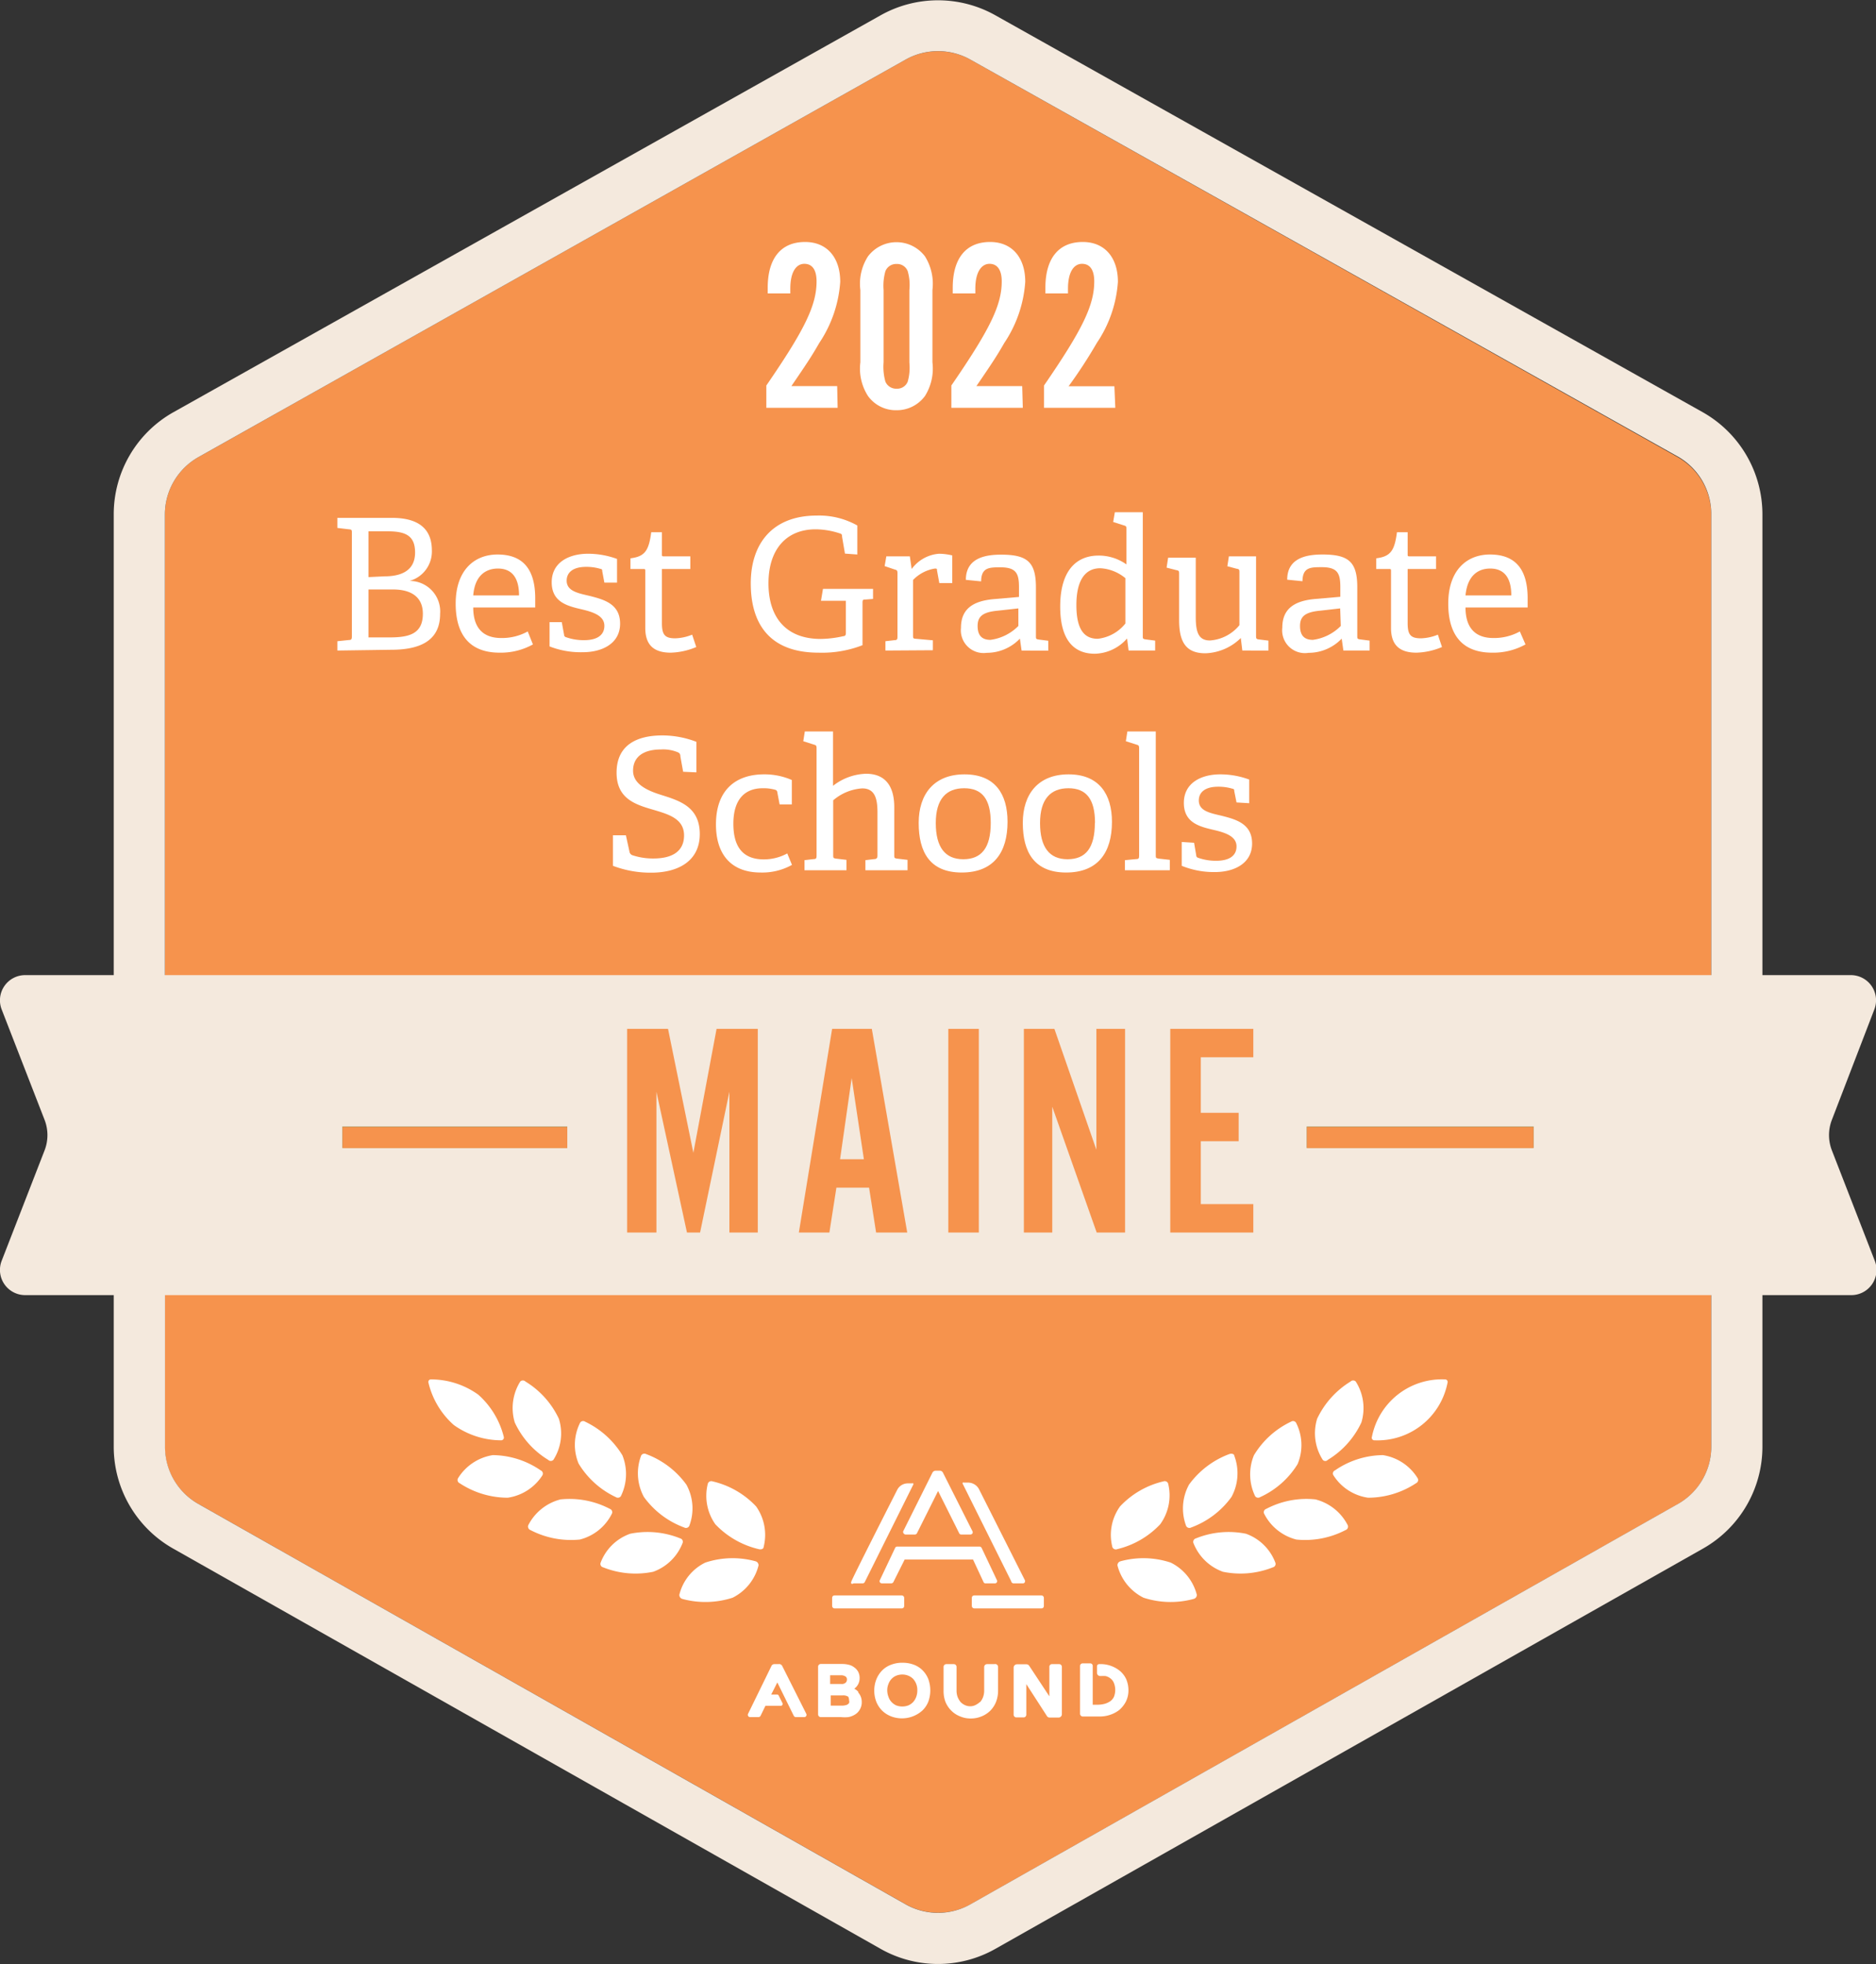 <svg xmlns="http://www.w3.org/2000/svg" viewBox="0 0 122.89 128.64"><rect x="0" y="0" width="122.89" height="128.64" fill="#333333" stroke="none"/><defs><style>.cls-1{fill:#f6934d;}.cls-2{fill:#f4e9dd;}.cls-3{fill:#fff;}.cls-4{fill:#67a989;}</style></defs><title>2022-grad-school-maine</title><g id="Layer_2" data-name="Layer 2"><g id="Layer_1-2" data-name="Layer 1"><path class="cls-1" d="M112.1,94.76V33.7a4.34,4.34,0,0,0-2.2-3.76L63.56,3.9a4.36,4.36,0,0,0-4.23,0L13,29.94a4.32,4.32,0,0,0-2.2,3.76V94.76A4.29,4.29,0,0,0,13,98.51l46.33,26.22a4.35,4.35,0,0,0,4.25,0l46.34-26.22A4.31,4.31,0,0,0,112.1,94.76Z"/><path class="cls-2" d="M111.54,27,65.2,1a7.68,7.68,0,0,0-7.51,0L11.36,27A7.67,7.67,0,0,0,7.45,33.7V94.76a7.67,7.67,0,0,0,3.89,6.67l46.33,26.21a7.63,7.63,0,0,0,7.55,0l46.34-26.21a7.67,7.67,0,0,0,3.89-6.67V33.7A7.69,7.69,0,0,0,111.54,27ZM59.33,3.9a4.34,4.34,0,0,1,4.23,0l46.34,26a4.34,4.34,0,0,1,2.2,3.76V64.58H10.8V33.7A4.32,4.32,0,0,1,13,29.94Zm50.58,94.61L63.57,124.73a4.31,4.31,0,0,1-4.25,0L13,98.51a4.29,4.29,0,0,1-2.19-3.75V83.89H112.1V94.76A4.31,4.31,0,0,1,109.91,98.51Z"/><path class="cls-3" d="M34.08,90.49a.24.24,0,0,1,.34,0,5.67,5.67,0,0,1,2.19,2.44,3.2,3.2,0,0,1-.36,2.69.24.24,0,0,1-.34,0,5.65,5.65,0,0,1-2.19-2.45A3.28,3.28,0,0,1,34.08,90.49Z"/><path class="cls-3" d="M28.07,90.58a.17.17,0,0,1,.18-.23,5.32,5.32,0,0,1,3.08,1A5.46,5.46,0,0,1,33,94.11a.18.18,0,0,1-.19.23,5.36,5.36,0,0,1-3.08-1A5.35,5.35,0,0,1,28.07,90.58Z"/><path class="cls-3" d="M42,95.34a.24.24,0,0,1,.32-.1,5.69,5.69,0,0,1,2.64,2,3.22,3.22,0,0,1,.19,2.71.24.24,0,0,1-.33.1,5.67,5.67,0,0,1-2.64-2A3.25,3.25,0,0,1,42,95.34Z"/><path class="cls-3" d="M39.34,102.37a.23.23,0,0,0,.17.29,5.73,5.73,0,0,0,3.28.29,3.24,3.24,0,0,0,1.93-1.9.23.23,0,0,0-.17-.29,5.7,5.7,0,0,0-3.27-.3A3.21,3.21,0,0,0,39.34,102.37Z"/><path class="cls-3" d="M46.37,97.17a.24.24,0,0,1,.31-.14,5.67,5.67,0,0,1,2.85,1.64,3.23,3.23,0,0,1,.49,2.67c0,.11-.16.17-.31.13a5.72,5.72,0,0,1-2.85-1.63A3.23,3.23,0,0,1,46.37,97.17Z"/><path class="cls-3" d="M44.5,104.46c0,.11.06.23.2.27a5.79,5.79,0,0,0,3.29-.08,3.24,3.24,0,0,0,1.7-2.12c0-.11-.06-.23-.21-.27a5.68,5.68,0,0,0-3.28.09A3.19,3.19,0,0,0,44.5,104.46Z"/><path class="cls-3" d="M38,93.19a.23.23,0,0,1,.33-.07,5.73,5.73,0,0,1,2.44,2.2A3.28,3.28,0,0,1,40.67,98a.24.24,0,0,1-.33.06,5.66,5.66,0,0,1-2.44-2.2A3.22,3.22,0,0,1,38,93.19Z"/><path class="cls-3" d="M34.6,99.91a.25.25,0,0,0,.15.31,5.76,5.76,0,0,0,3.23.62,3.22,3.22,0,0,0,2.11-1.71.23.23,0,0,0-.14-.3,5.69,5.69,0,0,0-3.23-.62A3.29,3.29,0,0,0,34.6,99.91Z"/><path class="cls-3" d="M30,96.83a.23.23,0,0,0,.11.32,5.73,5.73,0,0,0,3.15.95,3.25,3.25,0,0,0,2.28-1.48.23.23,0,0,0-.12-.31,5.61,5.61,0,0,0-3.14-1A3.28,3.28,0,0,0,30,96.83Z"/><path class="cls-3" d="M88.81,90.49a.24.24,0,0,0-.34,0,5.73,5.73,0,0,0-2.19,2.44,3.23,3.23,0,0,0,.37,2.69.22.22,0,0,0,.33,0,5.66,5.66,0,0,0,2.2-2.45A3.24,3.24,0,0,0,88.81,90.49Z"/><path class="cls-3" d="M94.82,90.58a.17.17,0,0,0-.18-.23,4.67,4.67,0,0,0-4.77,3.76.17.17,0,0,0,.18.23,4.67,4.67,0,0,0,4.77-3.76Z"/><path class="cls-3" d="M80.85,95.34c0-.11-.18-.15-.32-.1a5.74,5.74,0,0,0-2.64,2,3.26,3.26,0,0,0-.19,2.71.24.24,0,0,0,.33.1,5.67,5.67,0,0,0,2.64-2A3.25,3.25,0,0,0,80.85,95.34Z"/><path class="cls-3" d="M83.55,102.37a.23.23,0,0,1-.17.29,5.71,5.71,0,0,1-3.27.29,3.26,3.26,0,0,1-1.94-1.9.24.24,0,0,1,.18-.29,5.7,5.7,0,0,1,3.27-.3A3.22,3.22,0,0,1,83.55,102.37Z"/><path class="cls-3" d="M76.52,97.17a.24.24,0,0,0-.31-.14,5.65,5.65,0,0,0-2.84,1.64,3.2,3.2,0,0,0-.5,2.67.24.24,0,0,0,.31.13A5.68,5.68,0,0,0,76,99.84,3.23,3.23,0,0,0,76.52,97.17Z"/><path class="cls-3" d="M78.4,104.46c0,.11-.06.23-.21.27a5.75,5.75,0,0,1-3.28-.08,3.26,3.26,0,0,1-1.71-2.12c0-.11.06-.23.21-.27a5.68,5.68,0,0,1,3.28.09A3.25,3.25,0,0,1,78.4,104.46Z"/><path class="cls-3" d="M84.9,93.19a.23.23,0,0,0-.33-.07,5.65,5.65,0,0,0-2.43,2.2A3.29,3.29,0,0,0,82.22,98a.24.24,0,0,0,.33.06A5.61,5.61,0,0,0,85,95.9,3.22,3.22,0,0,0,84.9,93.19Z"/><path class="cls-3" d="M88.29,99.91a.24.24,0,0,1-.15.31,5.72,5.72,0,0,1-3.22.62,3.27,3.27,0,0,1-2.12-1.71.23.23,0,0,1,.15-.3,5.64,5.64,0,0,1,3.22-.62A3.29,3.29,0,0,1,88.29,99.91Z"/><path class="cls-3" d="M92.87,96.83a.23.23,0,0,1-.11.32,5.7,5.7,0,0,1-3.14.95,3.23,3.23,0,0,1-2.28-1.48.22.22,0,0,1,.11-.31,5.61,5.61,0,0,1,3.14-1A3.26,3.26,0,0,1,92.87,96.83Z"/><rect class="cls-3" x="54.51" y="104.5" width="4.72" height="0.85" rx="0.15"/><path class="cls-3" d="M55.91,103.71h.6a.15.15,0,0,0,.14-.09l3.17-6.37a.07.07,0,0,0,0-.09.11.11,0,0,0-.08,0h-.27a.78.78,0,0,0-.7.43c-.7,1.38-3,5.91-3,6a.14.14,0,0,0,0,.14A.14.14,0,0,0,55.91,103.71Z"/><path class="cls-3" d="M66.41,103.71H67a.13.13,0,0,0,.13-.07.16.16,0,0,0,0-.15l-3-5.95a.81.81,0,0,0-.71-.43h-.27a.1.1,0,0,0-.08,0,.07.07,0,0,0,0,.09l3.17,6.37A.16.16,0,0,0,66.41,103.71Z"/><rect class="cls-3" x="63.66" y="104.5" width="4.72" height="0.85" rx="0.15"/><path class="cls-3" d="M59.19,100.43a.16.16,0,0,0,.13.08h.61a.15.15,0,0,0,.14-.09l1.38-2.76,1.38,2.76a.14.14,0,0,0,.13.09h.61a.16.16,0,0,0,.13-.07.16.16,0,0,0,0-.15l-1.93-3.83a.23.23,0,0,0-.21-.13h-.26a.24.24,0,0,0-.22.13l-1.91,3.83A.14.14,0,0,0,59.19,100.43Z"/><path class="cls-3" d="M64.43,103.63a.13.13,0,0,0,.13.08h.61a.14.14,0,0,0,.13-.07.16.16,0,0,0,0-.15l-1-2.11a.16.16,0,0,0-.14-.08H58.77a.14.14,0,0,0-.13.08l-1,2.11a.14.14,0,0,0,0,.15.15.15,0,0,0,.13.07h.61a.16.16,0,0,0,.14-.08l.74-1.48h4.48Z"/><path class="cls-3" d="M56.22,110.81a.86.86,0,0,0-.26-.2h0a.84.84,0,0,0,.35-.68.87.87,0,0,0-.1-.44.84.84,0,0,0-.27-.29.86.86,0,0,0-.35-.16,1.74,1.74,0,0,0-.39-.05H53.76a.18.18,0,0,0-.17.17v3.14a.18.18,0,0,0,.17.17H55.1a2.42,2.42,0,0,0,.47,0,1.23,1.23,0,0,0,.44-.17.86.86,0,0,0,.31-.32.92.92,0,0,0,.13-.51.91.91,0,0,0-.23-.61Zm-.6.57a.27.27,0,0,1,0,.17.45.45,0,0,1-.13.11,1,1,0,0,1-.33.06h-.74v-.67h.76a.63.63,0,0,1,.38.08S55.62,111.21,55.62,111.38Zm-.23-1.16a.38.38,0,0,1-.28.08h-.73v-.57h.68a.53.53,0,0,1,.33.08.23.23,0,0,1,.09.21A.27.27,0,0,1,55.39,110.22Z"/><path class="cls-3" d="M60.42,109.39h0a1.58,1.58,0,0,0-.58-.36,2.05,2.05,0,0,0-.72-.12,2,2,0,0,0-.75.13,1.6,1.6,0,0,0-.58.37,1.77,1.77,0,0,0-.38.58,2,2,0,0,0-.14.75,2,2,0,0,0,.14.74,1.73,1.73,0,0,0,.38.57,1.75,1.75,0,0,0,.58.37,2,2,0,0,0,2.05-.38,1.65,1.65,0,0,0,.39-.58,2.17,2.17,0,0,0,0-1.48A1.69,1.69,0,0,0,60.42,109.39Zm-.33,1.32a1.21,1.21,0,0,1-.07.43,1.05,1.05,0,0,1-.2.34,1,1,0,0,1-.31.22,1.13,1.13,0,0,1-.81,0,1,1,0,0,1-.3-.22.9.9,0,0,1-.2-.34,1.18,1.18,0,0,1-.08-.43,1.07,1.07,0,0,1,.08-.41.94.94,0,0,1,.2-.33.9.9,0,0,1,.3-.21,1.07,1.07,0,0,1,.41-.08,1.06,1.06,0,0,1,.4.08,1,1,0,0,1,.31.21,1.12,1.12,0,0,1,.2.33A1.1,1.1,0,0,1,60.09,110.71Z"/><path class="cls-3" d="M65.14,109h-.48a.19.19,0,0,0-.19.19v1.53a1.21,1.21,0,0,1-.07.43,1.05,1.05,0,0,1-.2.34l.06,0h0l-.08,0v0a1.26,1.26,0,0,1-.28.19.75.75,0,0,1-.35.08.82.82,0,0,1-.35-.08,1,1,0,0,1-.27-.19l0,0h0a1.27,1.27,0,0,1-.2-.34,1.21,1.21,0,0,1-.07-.43v-1.53a.18.18,0,0,0-.19-.19h-.48a.18.18,0,0,0-.18.19v1.56a2,2,0,0,0,.13.74,1.75,1.75,0,0,0,.39.57,1.65,1.65,0,0,0,.58.37,1.73,1.73,0,0,0,.69.13,1.79,1.79,0,0,0,.68-.13,1.75,1.75,0,0,0,.58-.37,1.73,1.73,0,0,0,.38-.57,2,2,0,0,0,.14-.74v-1.56A.19.19,0,0,0,65.14,109Z"/><path class="cls-3" d="M69.39,109h-.48a.17.17,0,0,0-.17.17v1.94l-1.32-2a.22.22,0,0,0-.18-.1h-.62a.22.22,0,0,0-.22.22v3.08a.18.18,0,0,0,.18.18h.48a.18.18,0,0,0,.17-.18v-2l1.35,2.09a.21.21,0,0,0,.18.1h.58a.22.22,0,0,0,.22-.22v-3.09A.18.18,0,0,0,69.39,109Z"/><path class="cls-3" d="M73.78,110a1.56,1.56,0,0,0-.4-.54A2,2,0,0,0,72,109a.14.14,0,0,0-.14.14v.44a.21.21,0,0,0,.19.2h.07a2.72,2.72,0,0,1,.3,0,.84.84,0,0,1,.34.17.7.7,0,0,1,.21.29,1.23,1.23,0,0,1,0,.9.75.75,0,0,1-.24.29,1.26,1.26,0,0,1-.37.17,1.86,1.86,0,0,1-.48.06h-.3v-2.55a.16.16,0,0,0-.16-.16h-.5a.17.17,0,0,0-.17.16v3.15a.18.18,0,0,0,.17.17h1.16a2.1,2.1,0,0,0,.64-.11,2,2,0,0,0,.59-.31,1.84,1.84,0,0,0,.44-.55,1.65,1.65,0,0,0,.17-.77A1.86,1.86,0,0,0,73.78,110Z"/><path class="cls-3" d="M51,109h-.28a.21.21,0,0,0-.19.13L49,112.26a.15.15,0,0,0,.13.21h.56a.16.16,0,0,0,.13-.08l.32-.66h1a.11.11,0,0,0,.11-.06.12.12,0,0,0,0-.13l-.23-.46a.13.13,0,0,0-.12-.09h-.38l.4-.79L52,112.39a.16.16,0,0,0,.13.08h.56a.15.15,0,0,0,.13-.21l-1.58-3.14A.22.22,0,0,0,51,109Z"/><path class="cls-2" d="M121.24,84.83H1.65A1.65,1.65,0,0,1,.11,82.58l2.81-7.23a2.76,2.76,0,0,0,0-2L.11,66.12a1.65,1.65,0,0,1,1.54-2.25H121.24a1.65,1.65,0,0,1,1.54,2.25L120,73.35a2.76,2.76,0,0,0,0,2l2.81,7.23A1.65,1.65,0,0,1,121.24,84.83Z"/><path class="cls-3" d="M54.87,26.71H50.2V25.25c2.53-3.68,3.29-5.26,3.29-6.82,0-.75-.28-1.15-.8-1.15s-.92.51-.92,1.63c0,0,0,.18,0,.31H50.29c0-.16,0-.32,0-.37,0-1.92.86-3,2.45-3,1.42,0,2.3,1,2.3,2.61a8.18,8.18,0,0,1-1.37,4c-.45.78-.68,1.15-1.83,2.83h3Z"/><path class="cls-3" d="M61.08,23.73a3.38,3.38,0,0,1-.49,2.21,2.29,2.29,0,0,1-1.86.93,2.25,2.25,0,0,1-1.87-.93,3.31,3.31,0,0,1-.5-2.21V19a3.31,3.31,0,0,1,.5-2.21,2.34,2.34,0,0,1,3.73,0A3.38,3.38,0,0,1,61.08,19Zm-3.2,0A3.59,3.59,0,0,0,58,25a.77.77,0,0,0,.74.46.74.74,0,0,0,.72-.46,3.35,3.35,0,0,0,.11-1.25V19a3.28,3.28,0,0,0-.11-1.24.74.74,0,0,0-.72-.47.76.76,0,0,0-.74.47A3.52,3.52,0,0,0,57.88,19Z"/><path class="cls-3" d="M67,26.71H62.32V25.25c2.53-3.68,3.3-5.26,3.3-6.82,0-.75-.29-1.15-.8-1.15s-.93.51-.93,1.63c0,0,0,.18,0,.31H62.41c0-.16,0-.32,0-.37,0-1.92.86-3,2.45-3,1.42,0,2.3,1,2.3,2.61a8.18,8.18,0,0,1-1.37,4c-.45.78-.68,1.15-1.83,2.83h3Z"/><path class="cls-3" d="M73.06,26.71H68.39V25.25c2.53-3.68,3.29-5.26,3.29-6.82,0-.75-.28-1.15-.8-1.15s-.92.51-.92,1.63c0,0,0,.18,0,.31H68.48c0-.16,0-.32,0-.37,0-1.92.86-3,2.45-3,1.42,0,2.3,1,2.3,2.61a8.11,8.11,0,0,1-1.38,4A32,32,0,0,1,70,25.3h3Z"/><path class="cls-3" d="M22.1,42.61V42l.76-.08c.16,0,.19-.06.19-.24V34.91c0-.18,0-.23-.19-.24l-.76-.09v-.66h3.57c2,0,2.62.94,2.62,2.13a2,2,0,0,1-1.46,2v0a2,2,0,0,1,2,2.16c0,1.77-1.33,2.35-3.21,2.35Zm3.09-4.86c.95,0,2-.28,2-1.56,0-1.1-.61-1.39-1.81-1.39H24.14v3Zm.32,4c1.26,0,2.19-.21,2.19-1.55,0-1.16-.85-1.59-1.95-1.59H24.14v3.14Z"/><path class="cls-3" d="M34.91,42.21a4.34,4.34,0,0,1-2.18.54c-2.17,0-2.88-1.43-2.88-3.21,0-2.2,1.23-3.22,2.74-3.22s2.47.79,2.47,2.87c0,.16,0,.39,0,.6H31c0,1.21.53,2,1.84,2a3.49,3.49,0,0,0,1.73-.43ZM34,39c0-1.37-.65-1.76-1.38-1.76S31.11,37.63,31,39Z"/><path class="cls-3" d="M39.59,38.16l-.14-.75c0-.08,0-.13-.12-.15a3.16,3.16,0,0,0-.94-.13c-.87,0-1.27.38-1.27.9,0,.68.72.82,1.5,1,.94.24,2,.52,2,1.82s-1.17,1.87-2.44,1.87A5.59,5.59,0,0,1,36,42.34V40.75l.8,0,.15.82a.17.17,0,0,0,.14.17,3.45,3.45,0,0,0,1.18.19c.8,0,1.32-.3,1.32-.94s-.69-.89-1.45-1.07c-.94-.22-2-.46-2-1.78s1.15-1.87,2.38-1.87a5.51,5.51,0,0,1,1.9.34v1.55Z"/><path class="cls-3" d="M45.61,42.38a4.6,4.6,0,0,1-1.67.37c-1.15,0-1.67-.54-1.67-1.62V37.39c0-.07,0-.12-.09-.12H41.3v-.7c.94-.12,1.2-.49,1.36-1.71h.7v1.46c0,.08,0,.12.1.12h1.76v.83H43.36v3.54c0,.75.18,1,.87,1a3.15,3.15,0,0,0,1.11-.24Z"/><path class="cls-3" d="M56.69,39.27c-.14,0-.19,0-.19.21v2.78a7.29,7.29,0,0,1-2.88.49c-3.24,0-4.44-1.93-4.44-4.54s1.43-4.44,4.32-4.44a5.1,5.1,0,0,1,2.66.65v1.9l-.81-.06-.19-1.11c0-.11,0-.18-.17-.22a5.14,5.14,0,0,0-1.56-.26c-1.9,0-3.09,1.29-3.09,3.54s1.17,3.64,3.42,3.64a7,7,0,0,0,1.48-.18c.11,0,.17-.06.17-.2V39.35H53.78l.13-.78h3.28v.66Z"/><path class="cls-3" d="M58,42.61V42l.6-.07c.17,0,.19-.06.19-.24V37.56c0-.13,0-.22-.16-.25l-.68-.23.11-.64H59.6l.12.83h0a2.45,2.45,0,0,1,1.79-1,3.83,3.83,0,0,1,.87.11v1.81l-.85,0-.15-.83c0-.1,0-.12-.14-.12a2.54,2.54,0,0,0-1.43.75v3.61c0,.2,0,.23.19.24l1.11.1v.65Z"/><path class="cls-3" d="M66.92,42.61l-.11-.78h0a3,3,0,0,1-2.17.93,1.49,1.49,0,0,1-1.69-1.64c0-1.2.74-1.76,2.18-1.88l1.62-.14v-.63c0-.88-.16-1.31-1.21-1.31-.73,0-1.26,0-1.27.92l-1-.1c0-1.48,1.37-1.65,2.31-1.65,1.71,0,2.28.48,2.28,2.14v3.18c0,.19,0,.21.19.24l.62.08v.65Zm-.21-2.76L65.36,40c-1,.09-1.32.39-1.32,1s.27.91.84.91A3.14,3.14,0,0,0,66.71,41Z"/><path class="cls-3" d="M73.93,42.61l-.1-.79,0,0a2.89,2.89,0,0,1-2.11,1c-1.37,0-2.27-.89-2.27-3.09,0-2.37,1.07-3.34,2.51-3.34a3.12,3.12,0,0,1,1.83.58V34.66c0-.12,0-.21-.15-.24l-.72-.23.11-.64h1.83v8.09c0,.19,0,.21.19.24l.62.08v.65Zm-.21-4.74a2.8,2.8,0,0,0-1.64-.65c-1.13,0-1.57,1-1.57,2.41,0,1.67.56,2.21,1.4,2.21a2.69,2.69,0,0,0,1.81-1Z"/><path class="cls-3" d="M81.38,42.61l-.1-.82h0a3.46,3.46,0,0,1-2.32,1c-1.32,0-1.72-.8-1.72-2.18v-3c0-.19,0-.24-.2-.27l-.62-.16.1-.65h1.81v3.88c0,1,.18,1.54.93,1.54a2.73,2.73,0,0,0,1.93-1V37.51c0-.19,0-.23-.19-.26l-.6-.16.1-.65h1.78v5.18c0,.18,0,.24.17.26l.64.08v.65Z"/><path class="cls-3" d="M88,42.61l-.11-.78h0a3,3,0,0,1-2.17.93A1.49,1.49,0,0,1,84,41.11c0-1.2.74-1.76,2.18-1.88l1.62-.14v-.63c0-.88-.16-1.31-1.21-1.31-.73,0-1.26,0-1.27.92l-1-.1c0-1.48,1.37-1.65,2.31-1.65,1.71,0,2.28.48,2.28,2.14v3.18c0,.19,0,.21.19.24l.62.08v.65Zm-.21-2.76L86.48,40c-1,.09-1.32.39-1.32,1s.27.91.84.91A3.14,3.14,0,0,0,87.83,41Z"/><path class="cls-3" d="M94.46,42.38a4.6,4.6,0,0,1-1.67.37c-1.15,0-1.67-.54-1.67-1.62V37.39c0-.07,0-.12-.09-.12h-.88v-.7c.94-.12,1.2-.49,1.36-1.71h.7v1.46c0,.08,0,.12.1.12h1.76v.83H92.21v3.54c0,.75.18,1,.87,1a3.15,3.15,0,0,0,1.11-.24Z"/><path class="cls-3" d="M99.93,42.21a4.34,4.34,0,0,1-2.18.54c-2.18,0-2.88-1.43-2.88-3.21,0-2.2,1.22-3.22,2.73-3.22s2.47.79,2.47,2.87c0,.16,0,.39,0,.6H96c0,1.21.53,2,1.83,2a3.49,3.49,0,0,0,1.73-.43ZM99,39c0-1.37-.65-1.76-1.38-1.76S96.13,37.63,96,39Z"/><path class="cls-3" d="M44.75,50.55l-.18-1c0-.17-.07-.22-.13-.26a2.48,2.48,0,0,0-1.14-.2c-1.23,0-1.83.54-1.83,1.39s.86,1.28,1.82,1.58c1.2.38,2.55.77,2.55,2.57s-1.46,2.53-3.17,2.53a6.92,6.92,0,0,1-2.52-.45v-2H41l.23,1.05a.3.3,0,0,0,.24.27,4.23,4.23,0,0,0,1.34.2c1.23,0,2-.47,2-1.51S43.89,53.37,43,53.1c-1.21-.36-2.61-.67-2.61-2.49s1.34-2.44,3-2.44a6.23,6.23,0,0,1,2.23.42v2Z"/><path class="cls-3" d="M51.88,56.65a4,4,0,0,1-2.05.5c-2,0-2.93-1.26-2.93-3.15,0-2.28,1.32-3.28,3.15-3.28a4.47,4.47,0,0,1,1.82.37v1.6l-.8,0-.15-.79a.18.18,0,0,0-.14-.17,2.79,2.79,0,0,0-.82-.1c-1.07,0-1.92.62-1.92,2.33s.8,2.33,2,2.33a3.21,3.21,0,0,0,1.53-.39Z"/><path class="cls-3" d="M56.69,57v-.66l.58-.07c.16,0,.21-.08.21-.24v-2.8c0-.89-.15-1.59-1-1.59a3.23,3.23,0,0,0-1.9.78V56c0,.19,0,.21.19.24l.68.08V57H52.7v-.66l.6-.07c.17,0,.19-.06.19-.24v-7c0-.13,0-.22-.15-.25l-.72-.23.1-.64h1.85v3.56a3.68,3.68,0,0,1,2.16-.79c1.28,0,1.85.83,1.85,2.19V56c0,.19,0,.21.19.24l.68.08V57Z"/><path class="cls-3" d="M60.18,53.9c0-1.88,1-3.18,3-3.18S66,52,66,53.83c0,2-.91,3.32-3,3.32S60.18,55.81,60.18,53.9Zm4.72,0c0-1.57-.57-2.27-1.74-2.27s-1.86.7-1.86,2.28.61,2.37,1.8,2.37S64.9,55.54,64.9,53.9Z"/><path class="cls-3" d="M67,53.9c0-1.88,1-3.18,3-3.18s2.84,1.31,2.84,3.11c0,2-.91,3.32-3,3.32S67,55.81,67,53.9Zm4.73,0c0-1.57-.58-2.27-1.74-2.27s-1.86.7-1.86,2.28.61,2.37,1.8,2.37S71.72,55.54,71.72,53.9Z"/><path class="cls-3" d="M73.69,57v-.66l.74-.07c.17,0,.19-.06.19-.24v-7c0-.13,0-.22-.15-.25l-.72-.23.1-.64h1.86V56c0,.19,0,.21.2.24l.72.08V57Z"/><path class="cls-3" d="M81,52.56l-.15-.75c0-.08,0-.13-.12-.15a3.14,3.14,0,0,0-.93-.13c-.88,0-1.27.38-1.27.9,0,.68.71.82,1.49,1,.94.24,2,.52,2,1.82s-1.16,1.87-2.44,1.87a5.59,5.59,0,0,1-2.17-.41V55.15l.81.05.14.82a.17.17,0,0,0,.14.17,3.45,3.45,0,0,0,1.18.19c.8,0,1.32-.3,1.32-.94s-.68-.89-1.45-1.07c-.94-.22-2-.46-2-1.78s1.15-1.87,2.38-1.87a5.45,5.45,0,0,1,1.9.34v1.55Z"/><rect class="cls-4" x="22.43" y="73.78" width="14.73" height="1.4"/><rect class="cls-4" x="85.6" y="73.78" width="14.86" height="1.4"/><rect class="cls-1" x="22.43" y="73.8" width="14.73" height="1.4"/><rect class="cls-1" x="85.6" y="73.8" width="14.86" height="1.4"/><path class="cls-1" d="M47.78,80.73V71.51l-1.92,9.22H45l-2-9.22v9.22H41.08V67.39h2.68l1.66,8.12,1.52-8.12h2.7V80.73Z"/><path class="cls-1" d="M54.79,77.79l-.46,2.94h-2l2.18-13.34h2.6l2.32,13.34H57.39l-.46-2.94Zm1-7.18-.76,5.32h1.56Z"/><path class="cls-1" d="M64.12,80.73h-2V67.39h2Z"/><path class="cls-1" d="M71.84,80.73l-2.91-8.24v8.24H67.07V67.39h2l2.75,7.92V67.39H73.7V80.73Z"/><path class="cls-1" d="M82.1,69.25H78.66v3.64h2.48v1.86H78.66v4.12H82.1v1.86H76.66V67.39H82.1Z"/></g></g></svg>